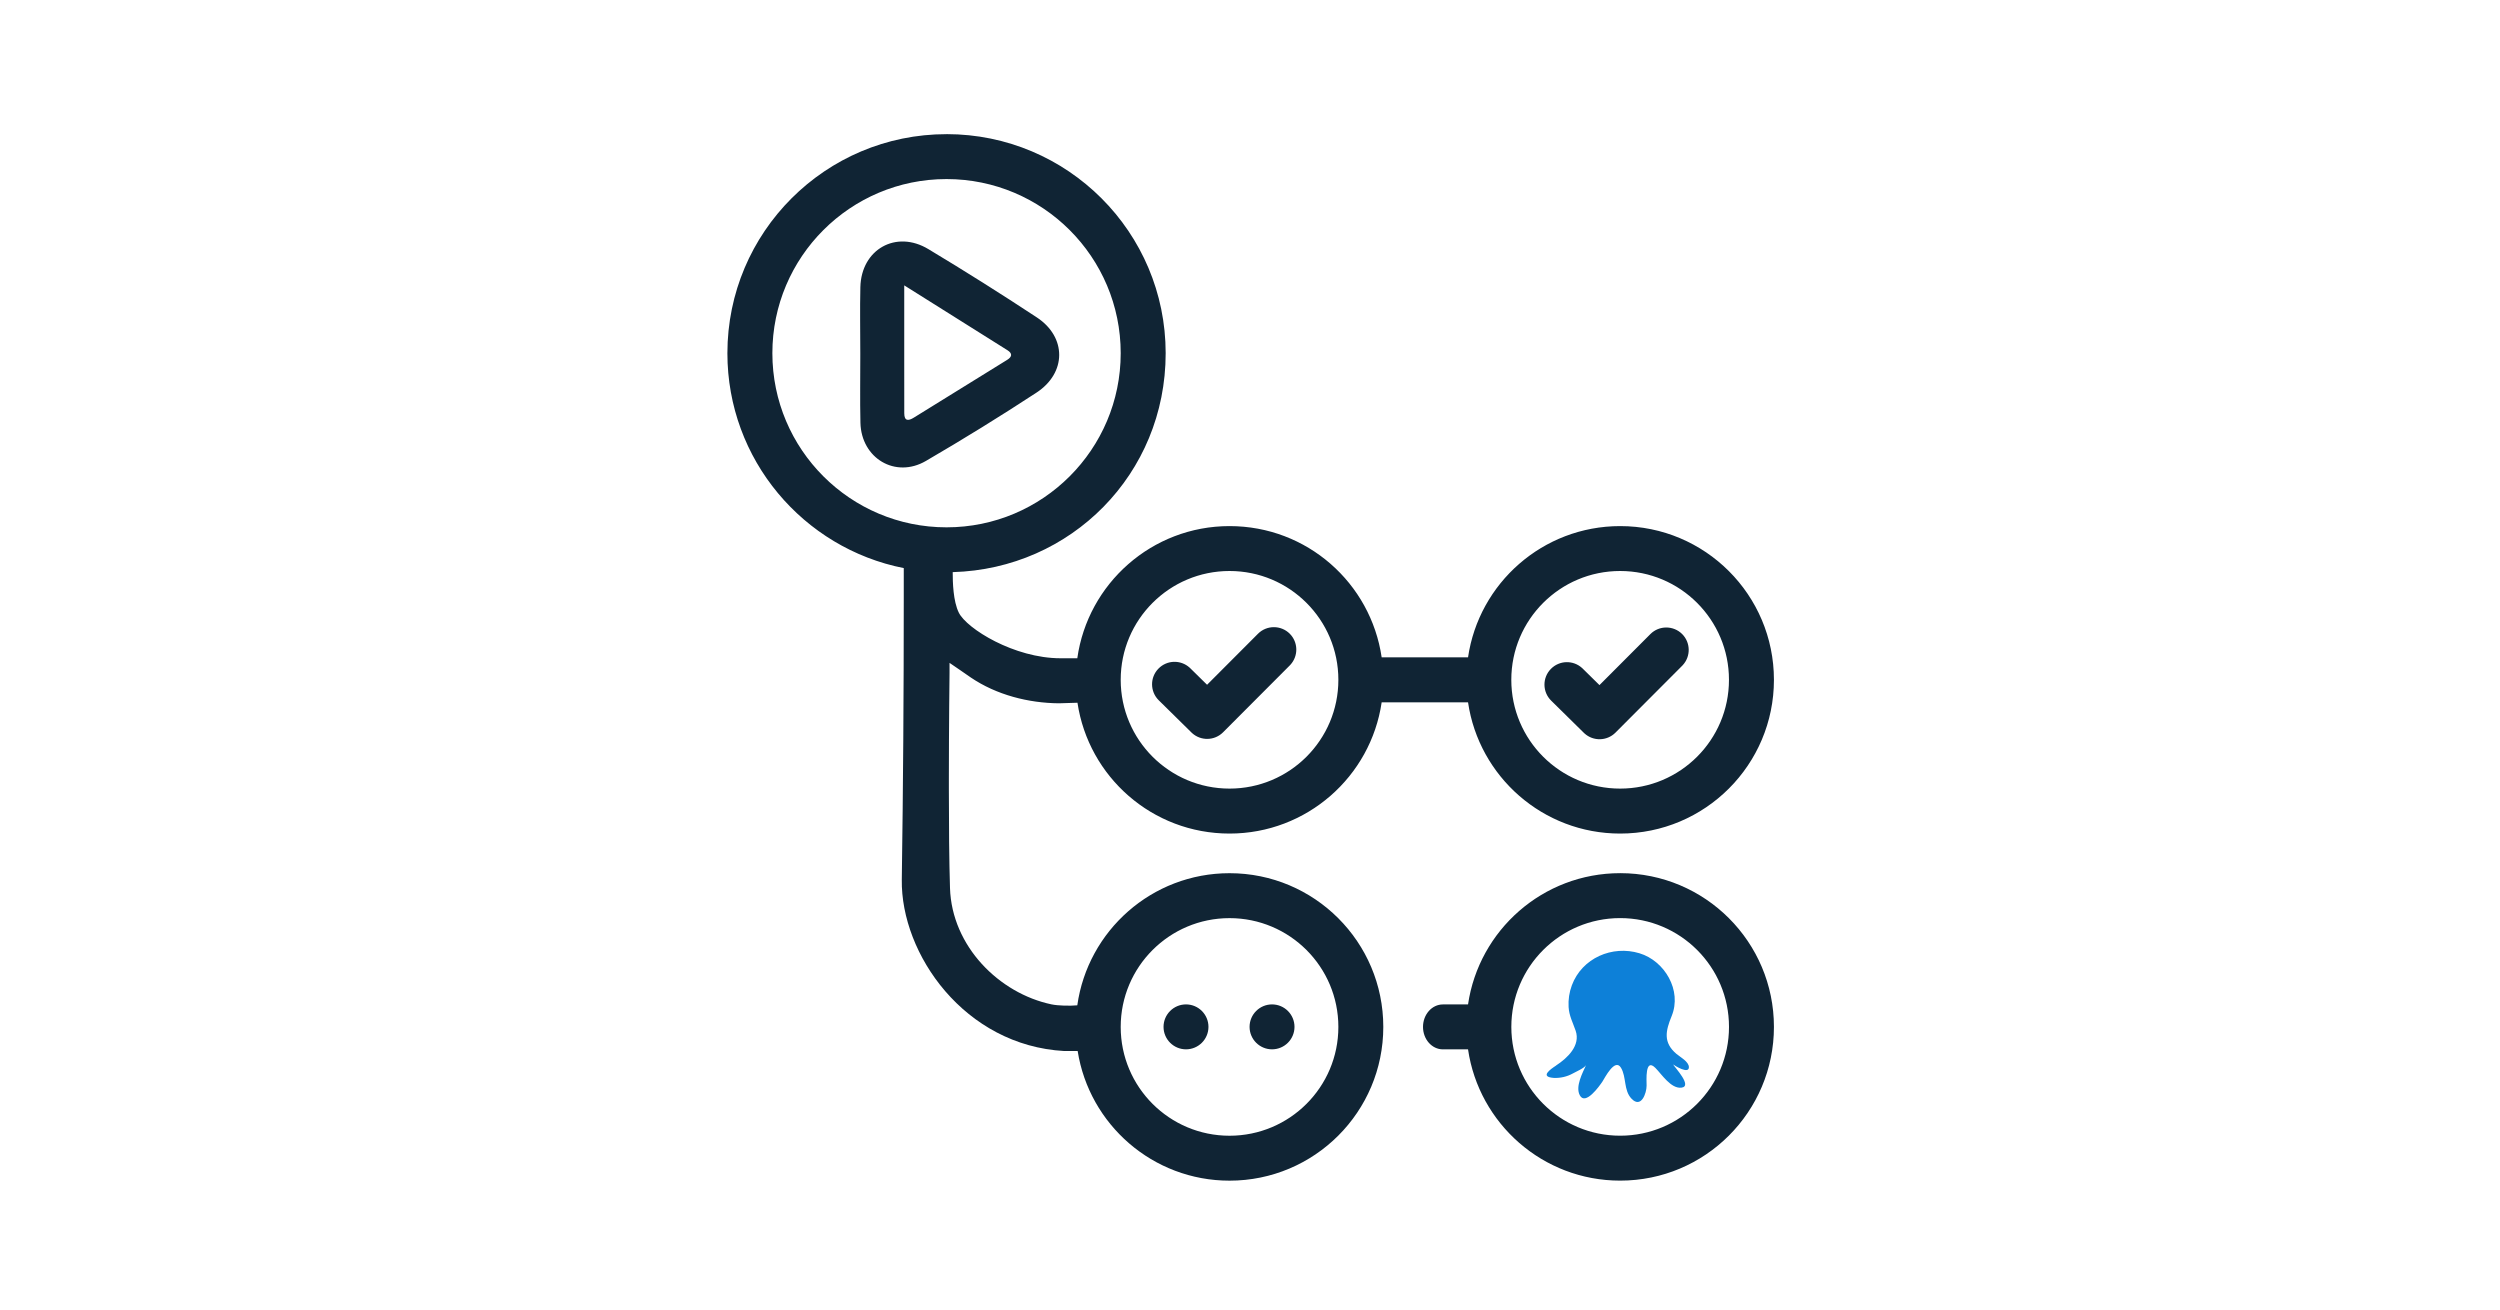 <?xml version="1.0" encoding="UTF-8"?><svg id="Layer_1" xmlns="http://www.w3.org/2000/svg" xmlns:xlink="http://www.w3.org/1999/xlink" viewBox="0 0 750 393"><defs><style>.cls-1{fill:#102434;}.cls-2{fill:url(#linear-gradient);filter:url(#drop-shadow-1);}</style><linearGradient id="linear-gradient" x1="463.99" y1="307.91" x2="506.67" y2="307.91" gradientUnits="userSpaceOnUse"><stop offset="0" stop-color="#0d80d8"/><stop offset="1" stop-color="#0d80d8"/></linearGradient><filter id="drop-shadow-1" filterUnits="userSpaceOnUse"><feOffset dx="0" dy="0"/><feGaussianBlur result="blur" stdDeviation="30"/><feFlood flood-color="#000" flood-opacity=".75"/><feComposite in2="blur" operator="in"/><feComposite in="SourceGraphic"/></filter></defs><g><path class="cls-1" d="M283.96,40.24c36.31,0,65.74,29.42,65.74,65.72s-28.44,64.69-63.89,65.68c0,3.02,.13,8.72,1.84,12.17,2.37,4.78,16.59,13.67,30.53,13.67h5.01c3.15-22.41,22.39-39.65,45.67-39.65s42.37,17.1,45.64,39.38h25.91c3.26-22.28,22.45-39.38,45.64-39.38,25.48,0,46.13,20.65,46.13,46.12s-20.65,46.12-46.13,46.12c-23.19,0-42.37-17.1-45.64-39.38h-25.91c-3.26,22.28-22.45,39.38-45.64,39.38s-42.3-17.04-45.62-39.25l-5.54,.17c-9.12-.07-18.75-2.5-26.49-7.76-2.11-1.43-4.19-2.94-6.35-4.37v2.99c-.01,.97-.19,15.52-.2,31.68v3.42c0,10.6,.09,21.52,.34,29.48,.55,17.47,14.76,31.57,30.44,34.88,2.04,.43,5.54,.48,7.75,.29,3.15-22.4,22.39-39.64,45.67-39.64,25.48,0,46.13,20.65,46.13,46.12s-20.65,46.12-46.13,46.12c-23.02,0-42.09-16.86-45.56-38.89h-3.99c-29.97-1.64-49.09-29.12-48.77-51.41,.41-28.06,.59-56.12,.59-84.19v-9.28c-30.16-5.97-52.91-32.56-52.91-64.46,0-36.3,29.43-65.72,65.74-65.72h0Zm84.9,235.2c-18.03,0-32.65,14.61-32.65,32.64s14.62,32.64,32.65,32.64,32.65-14.61,32.65-32.64-14.62-32.64-32.65-32.64Zm0-104.14c-18.03,0-32.65,14.61-32.65,32.64s14.62,32.64,32.65,32.64,32.65-14.61,32.65-32.64-14.62-32.64-32.65-32.64Zm117.18,0c-18.03,0-32.65,14.61-32.65,32.64s14.62,32.64,32.65,32.64,32.65-14.61,32.65-32.64-14.62-32.64-32.65-32.64Zm18.59,18.9c2.57,2.56,2.64,6.68,.21,9.33l-.2,.21-20,20.05c-2.55,2.55-6.64,2.64-9.29,.24l-.21-.2-9.79-9.64c-2.65-2.61-2.69-6.88-.07-9.53,2.55-2.59,6.66-2.68,9.33-.27l.21,.2,5.02,4.94,15.27-15.3c2.63-2.64,6.9-2.64,9.54-.01h0Zm-117.72-.1c2.57,2.56,2.64,6.68,.21,9.33l-.2,.21-20,20.05c-2.55,2.55-6.64,2.64-9.29,.24l-.21-.2-9.79-9.64c-2.65-2.61-2.69-6.88-.07-9.53,2.55-2.59,6.66-2.68,9.33-.27l.21,.2,5.02,4.94,15.27-15.3c2.63-2.64,6.9-2.64,9.54-.01ZM283.96,53.72c-28.86,0-52.25,23.39-52.25,52.24s23.4,52.24,52.25,52.24,52.25-23.39,52.25-52.24-23.4-52.24-52.25-52.24Zm-5.44,21.02c10.99,6.6,21.84,13.44,32.54,20.49,8.96,5.91,8.94,16.63-.12,22.56-10.89,7.13-21.95,13.96-33.18,20.5-9.14,5.32-19.38-.8-19.63-11.46-.16-6.87-.03-13.75-.04-20.62,0-6.69-.14-13.38,.02-20.07,.27-11.34,10.71-17.25,20.41-11.4Zm-7.25,10.88v4.74c0,2.35,0,4.67,0,6.96v4.55s0,6.72,0,6.72c0,5.19,0,10.29,.01,15.4,0,2.4,1.26,2.31,2.87,1.3,9.33-5.78,18.66-11.56,28-17.33,1.54-.95,1.59-1.95,.07-2.9-10-6.3-20.01-12.58-30.95-19.45Z"/><g><path class="cls-1" d="M381.61,314.8c3.72,0,6.74-3.02,6.74-6.74s-3.02-6.74-6.74-6.74-6.74,3.02-6.74,6.74,3.02,6.74,6.74,6.74"/><path class="cls-1" d="M355.8,314.8c3.72,0,6.74-3.02,6.74-6.74s-3.02-6.74-6.74-6.74-6.74,3.02-6.74,6.74,3.02,6.74,6.74,6.74"/><path class="cls-1" d="M486.05,340.71c-18.03,0-32.65-14.61-32.65-32.64s14.62-32.64,32.65-32.64,32.65,14.61,32.65,32.64-14.62,32.64-32.65,32.64m0-78.76c-23.19,0-42.37,17.1-45.64,39.38h-7.54c-3.29,0-5.97,3.02-5.97,6.74s2.67,6.74,5.97,6.74h7.54c3.26,22.28,22.45,39.38,45.64,39.38,25.48,0,46.13-20.65,46.13-46.12s-20.65-46.12-46.13-46.12"/></g></g><path class="cls-2" d="M466.83,319.64c3.39-2.2,7.39-5.97,5.87-10.41-.83-2.42-1.97-4.49-2.12-7.11-.13-2.22,.2-4.43,.97-6.51,3.05-8.21,12.13-12.11,20.29-9.63,7.58,2.29,12.8,11.16,9.66,18.83-1.81,4.44-2.62,7.92,1.42,11.35,1.1,.94,3.76,2.34,3.75,4.01,0,2.18-4.27-.47-4.74-.84,.54,.95,5.91,6.57,2.49,6.97-3.14,.37-5.92-4.04-7.81-5.93-3.17-3.18-2.62,3.86-2.63,5.31,0,2.29-1.64,6.97-4.53,3.92-2.39-2.5-1.49-6.49-3.15-9.26-1.82-3.05-4.86,3.04-5.6,4.18-.85,1.25-5.08,7.27-6.76,4.06-1.39-2.6,.82-6.69,1.89-9.07-.39,.85-3.17,2.09-3.98,2.53-1.76,.97-3.75,1.43-5.75,1.33-4.26-.31-.99-2.59,.74-3.71h0Z"/></svg>